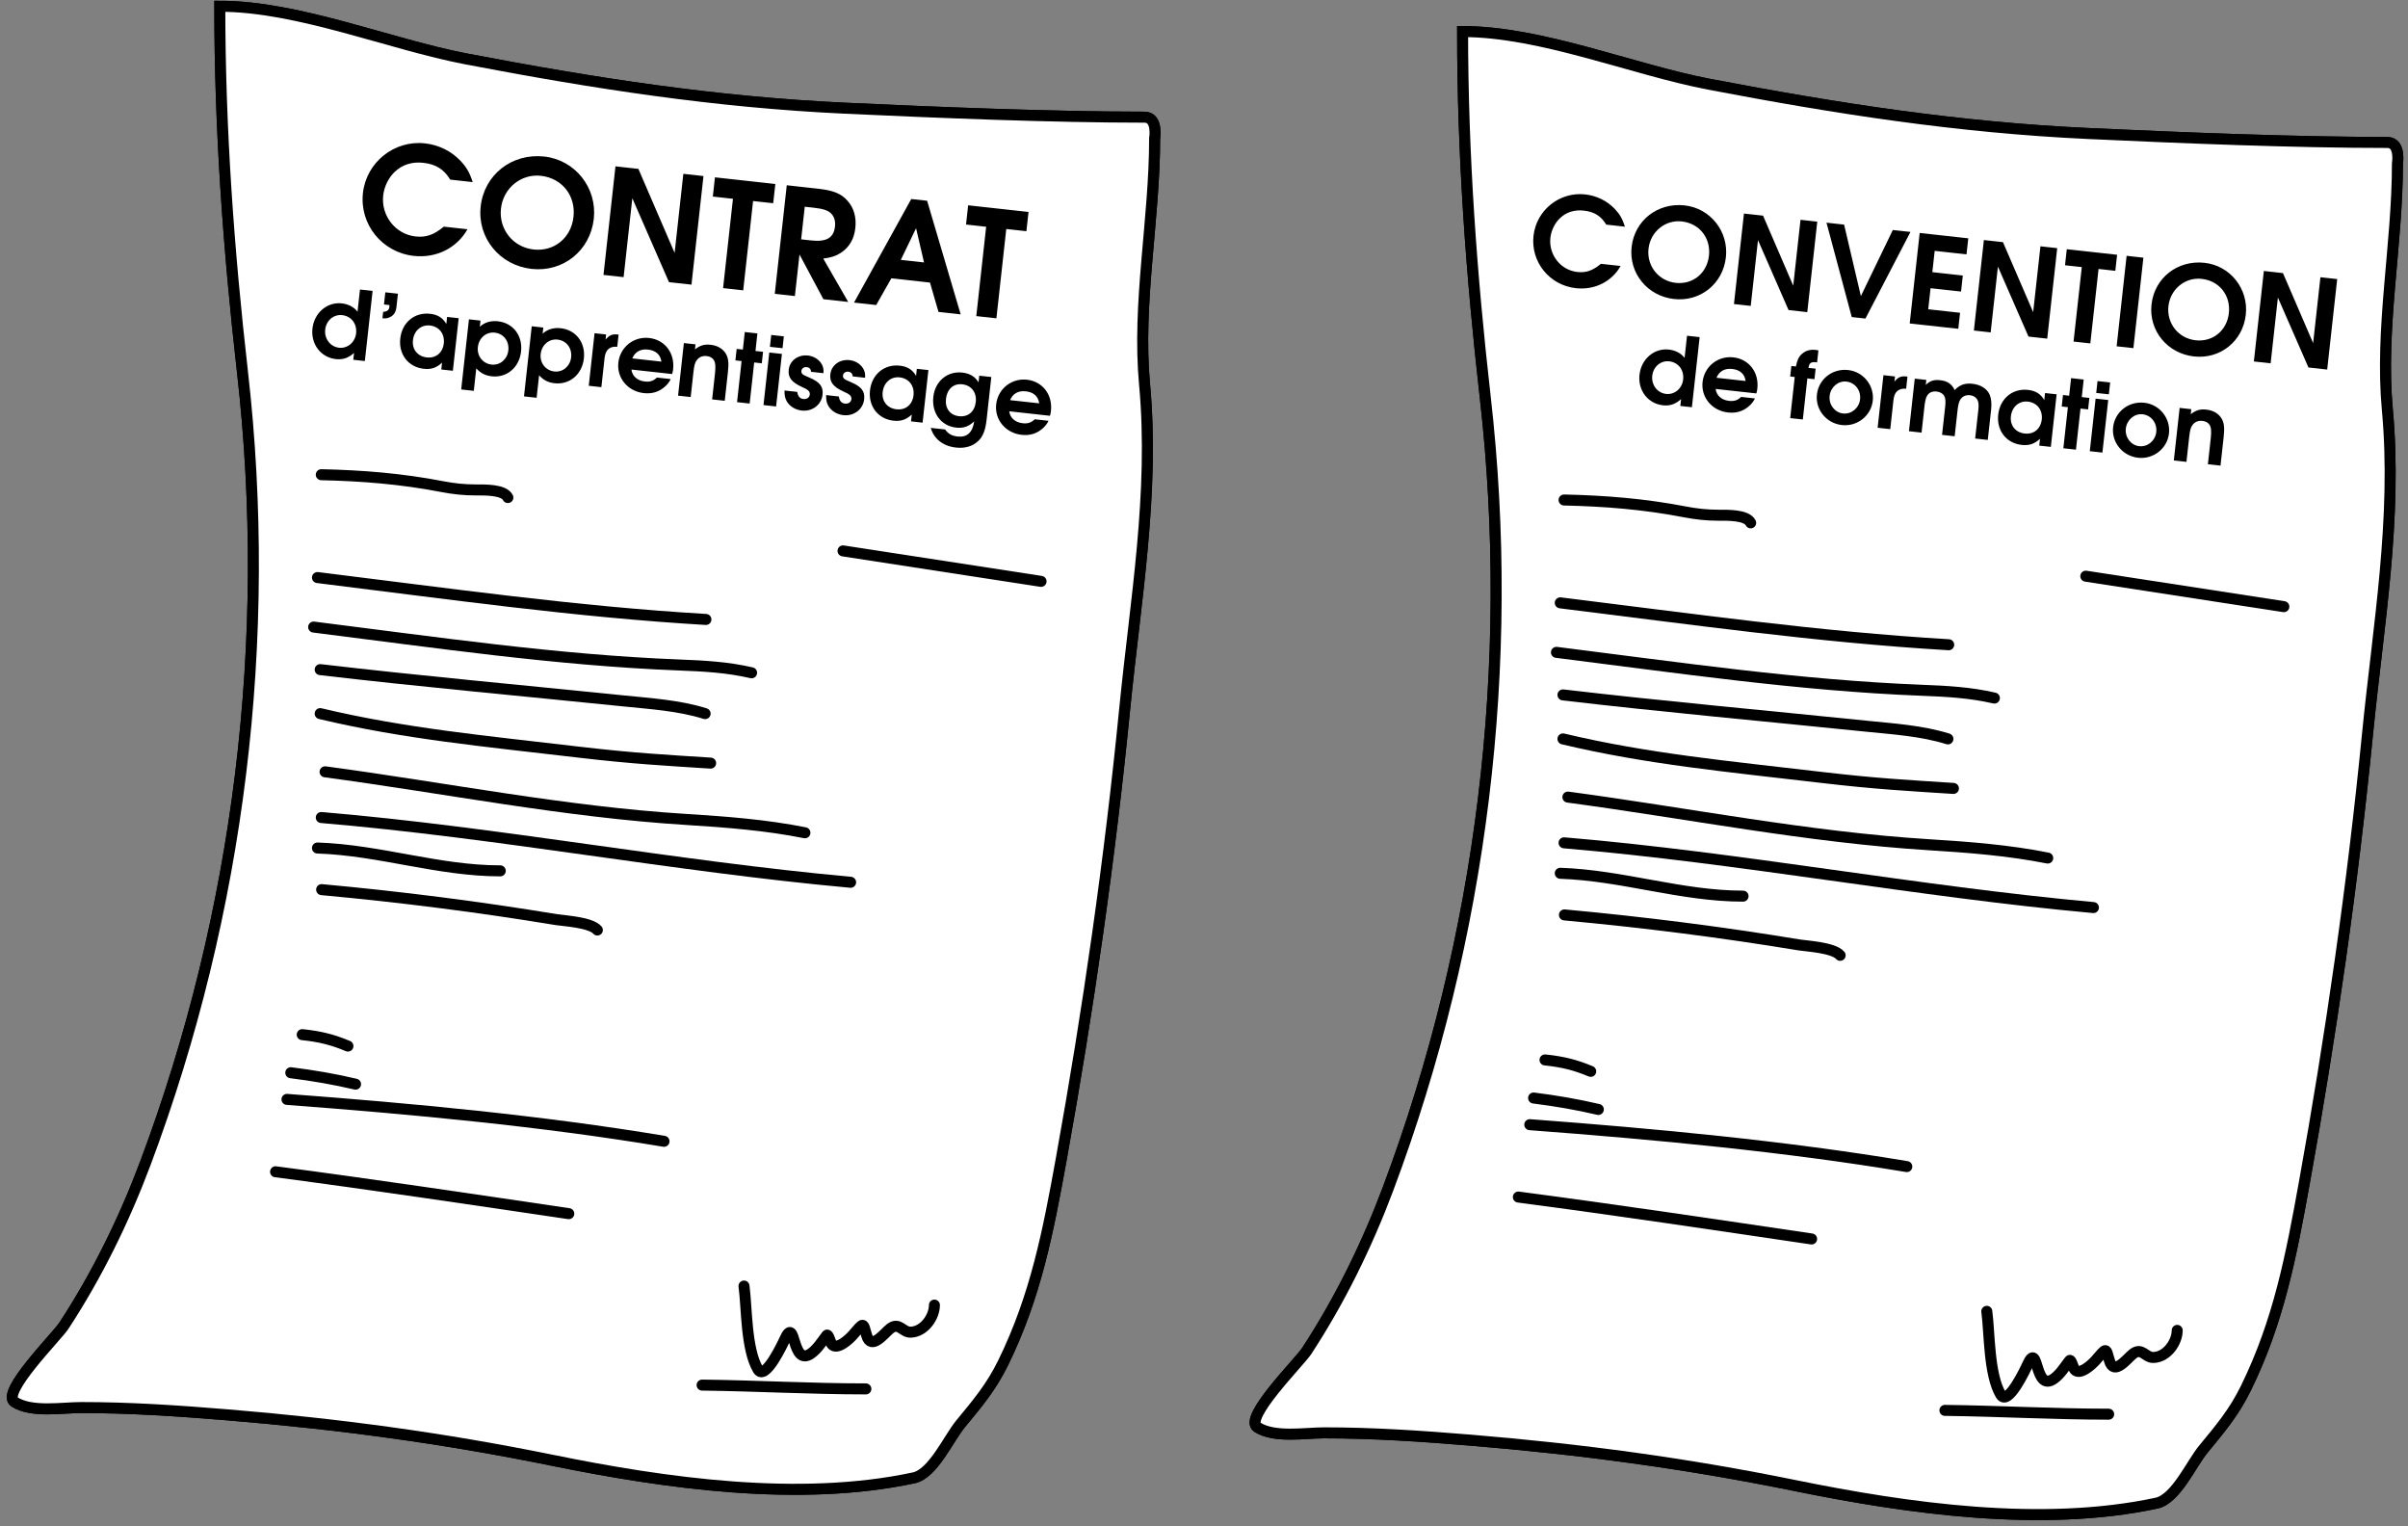<?xml version="1.0" encoding="UTF-8"?> <svg xmlns="http://www.w3.org/2000/svg" width="172" height="109" viewBox="0 0 172 109" fill="none"><rect x="0" y="0" width="172" height="109" fill="#808080" stroke="none"/> <path d="M33.298 4.208C27.857 3.169 21.311 0.448 15.7 0.448C15.7 9.206 16.328 17.867 17.32 26.566C19.491 45.624 17.114 65.124 10.38 83.081C8.866 87.118 6.926 91.07 4.561 94.68C4.043 95.47 0.023 99.472 1.041 100.12C2.269 100.901 4.434 100.52 5.8 100.52C9.308 100.52 12.745 100.752 16.24 101.04C24.143 101.691 31.627 102.693 39.418 104.279C47.495 105.925 57.084 107.295 65.275 105.539C66.647 105.245 67.758 102.717 68.615 101.68C69.83 100.209 70.801 99.061 71.655 97.32C73.995 92.547 74.882 87.877 75.814 82.721C77.722 72.172 79.281 61.319 80.334 50.644C81.094 42.939 82.473 35.209 81.754 27.446C81.218 21.663 82.474 15.695 82.474 9.888C82.474 9.888 82.729 8.368 81.754 8.368C75.144 8.368 66.972 8.034 60.376 7.728C51.09 7.297 42.474 5.96 33.298 4.208Z" fill="white" stroke="black" stroke-width="0.786" stroke-linecap="round"></path> <path d="M33.298 4.208C27.857 3.169 21.311 0.448 15.7 0.448C15.7 9.206 16.328 17.867 17.32 26.566C19.491 45.624 17.114 65.124 10.38 83.081C8.866 87.118 6.926 91.07 4.561 94.68C4.043 95.47 0.023 99.472 1.041 100.12C2.269 100.901 4.434 100.52 5.8 100.52C9.308 100.52 12.745 100.752 16.24 101.04C24.143 101.691 31.627 102.693 39.418 104.279C47.495 105.925 57.084 107.295 65.275 105.539C66.647 105.245 67.758 102.717 68.615 101.68C69.83 100.209 70.801 99.061 71.655 97.32C73.995 92.547 74.882 87.877 75.814 82.721C77.722 72.172 79.281 61.319 80.334 50.644C81.094 42.939 82.473 35.209 81.754 27.446C81.218 21.663 82.474 15.695 82.474 9.888C82.474 9.888 82.729 8.368 81.754 8.368C75.144 8.368 66.972 8.034 60.376 7.728C51.09 7.297 42.474 5.96 33.298 4.208Z" fill="white" stroke="black" stroke-width="0.786" stroke-linecap="round"></path> <path d="M22.948 33.901C25.893 33.967 28.673 34.191 31.562 34.747C32.383 34.906 33.151 34.989 33.98 34.989C34.618 34.989 35.986 34.952 36.277 35.533" stroke="black" stroke-width="0.786" stroke-linecap="round"></path> <path d="M60.215 39.342L74.361 41.518" stroke="black" stroke-width="0.786" stroke-linecap="round"></path> <path d="M22.675 41.246C31.926 42.384 41.115 43.691 50.422 44.238" stroke="black" stroke-width="0.786" stroke-linecap="round"></path> <path d="M22.403 44.782C31.069 45.866 39.738 47.147 48.473 47.488C50.267 47.557 51.943 47.644 53.686 48.047" stroke="black" stroke-width="0.786" stroke-linecap="round"></path> <path d="M22.869 47.821C30.068 48.665 37.275 49.312 44.484 50.05C46.457 50.252 48.494 50.376 50.366 50.963" stroke="black" stroke-width="0.786" stroke-linecap="round"></path> <path d="M22.869 50.963C28.872 52.395 34.654 52.927 41.332 53.713C45.26 54.175 47.582 54.293 50.759 54.498" stroke="black" stroke-width="0.786" stroke-linecap="round"></path> <path d="M23.22 55.119C31.821 56.271 40.337 57.982 49.002 58.52C51.846 58.696 54.732 58.919 57.495 59.472" stroke="black" stroke-width="0.786" stroke-linecap="round"></path> <path d="M22.948 58.383C35.624 59.455 48.107 61.858 60.759 63.008" stroke="black" stroke-width="0.786" stroke-linecap="round"></path> <path d="M22.675 60.56C27.144 60.712 31.312 62.192 35.733 62.192" stroke="black" stroke-width="0.786" stroke-linecap="round"></path> <path d="M22.974 63.533C28.601 64.05 34.178 64.758 39.754 65.678C40.242 65.758 42.187 65.857 42.668 66.418" stroke="black" stroke-width="0.786" stroke-linecap="round"></path> <path d="M21.587 73.889C22.896 74.025 23.777 74.257 24.852 74.705" stroke="black" stroke-width="0.786" stroke-linecap="round"></path> <path d="M20.771 76.609C22.356 76.807 23.875 77.067 25.396 77.425" stroke="black" stroke-width="0.786" stroke-linecap="round"></path> <path d="M20.499 78.513C29.493 79.188 38.689 80.049 47.43 81.506" stroke="black" stroke-width="0.786" stroke-linecap="round"></path> <path d="M19.683 83.682C26.679 84.602 33.65 85.643 40.629 86.674" stroke="black" stroke-width="0.786" stroke-linecap="round"></path> <path d="M50.15 98.916C54.051 98.963 57.945 99.188 61.848 99.188" stroke="black" stroke-width="0.786" stroke-linecap="round"></path> <path d="M53.143 91.843C53.353 93.401 53.28 96.339 54.14 97.797C54.652 98.665 55.939 95.901 56.044 95.666C56.875 93.816 56.504 97.701 57.948 96.648C58.402 96.318 58.715 95.801 59.052 95.364C59.162 95.22 59.304 95.86 59.414 95.999C59.782 96.459 60.668 95.625 60.91 95.349C61.73 94.412 61.622 94.405 61.908 95.379C62.232 96.48 63.166 95.203 63.585 94.88C64.227 94.387 64.458 95.156 65.051 95.137C66.019 95.106 66.744 94.04 66.744 93.203" stroke="black" stroke-width="0.786" stroke-linecap="round"></path> <path d="M122.069 6.014C116.628 4.975 110.081 2.254 104.471 2.254C104.471 11.012 105.099 19.673 106.09 28.372C108.262 47.43 105.885 66.93 99.151 84.887C97.637 88.924 95.697 92.876 93.332 96.486C92.814 97.276 88.794 101.278 89.812 101.926C91.04 102.707 93.205 102.326 94.572 102.326C98.079 102.326 101.516 102.558 105.011 102.846C112.914 103.497 120.398 104.498 128.189 106.085C136.266 107.731 145.855 109.1 154.046 107.345C155.418 107.051 156.529 104.523 157.386 103.486C158.601 102.014 159.572 100.867 160.426 99.126C162.766 94.353 163.653 89.683 164.585 84.527C166.493 73.978 168.053 63.125 169.105 52.45C169.865 44.745 171.244 37.015 170.525 29.252C169.989 23.469 171.245 17.501 171.245 11.694C171.245 11.694 171.5 10.174 170.525 10.174C163.915 10.174 155.743 9.84 149.147 9.534C139.861 9.103 131.245 7.766 122.069 6.014Z" fill="white" stroke="black" stroke-width="0.786" stroke-linecap="round"></path> <path d="M122.069 6.014C116.628 4.975 110.081 2.254 104.471 2.254C104.471 11.012 105.099 19.673 106.09 28.372C108.262 47.43 105.885 66.93 99.151 84.887C97.637 88.924 95.697 92.876 93.332 96.486C92.814 97.276 88.794 101.278 89.812 101.926C91.04 102.707 93.205 102.326 94.572 102.326C98.079 102.326 101.516 102.558 105.011 102.846C112.914 103.497 120.398 104.498 128.189 106.085C136.266 107.731 145.855 109.1 154.046 107.345C155.418 107.051 156.529 104.523 157.386 103.486C158.601 102.014 159.572 100.867 160.426 99.126C162.766 94.353 163.653 89.683 164.585 84.527C166.493 73.978 168.053 63.125 169.105 52.45C169.865 44.745 171.244 37.015 170.525 29.252C169.989 23.469 171.245 17.501 171.245 11.694C171.245 11.694 171.5 10.174 170.525 10.174C163.915 10.174 155.743 9.84 149.147 9.534C139.861 9.103 131.245 7.766 122.069 6.014Z" fill="white" stroke="black" stroke-width="0.786" stroke-linecap="round"></path> <path d="M111.719 35.707C114.664 35.773 117.444 35.996 120.333 36.553C121.154 36.712 121.922 36.795 122.751 36.795C123.389 36.795 124.757 36.758 125.048 37.339" stroke="black" stroke-width="0.786" stroke-linecap="round"></path> <path d="M148.986 41.148L163.132 43.324" stroke="black" stroke-width="0.786" stroke-linecap="round"></path> <path d="M111.447 43.052C120.697 44.191 129.886 45.497 139.193 46.044" stroke="black" stroke-width="0.786" stroke-linecap="round"></path> <path d="M111.174 46.588C119.84 47.672 128.509 48.953 137.244 49.294C139.038 49.364 140.714 49.45 142.457 49.853" stroke="black" stroke-width="0.786" stroke-linecap="round"></path> <path d="M111.64 49.627C118.839 50.471 126.046 51.118 133.255 51.856C135.228 52.058 137.265 52.182 139.137 52.769" stroke="black" stroke-width="0.786" stroke-linecap="round"></path> <path d="M111.64 52.769C117.643 54.202 123.425 54.733 130.103 55.519C134.031 55.981 136.353 56.099 139.53 56.305" stroke="black" stroke-width="0.786" stroke-linecap="round"></path> <path d="M111.991 56.925C120.592 58.077 129.108 59.788 137.773 60.326C140.617 60.502 143.503 60.725 146.266 61.278" stroke="black" stroke-width="0.786" stroke-linecap="round"></path> <path d="M111.719 60.19C124.395 61.261 136.878 63.664 149.53 64.814" stroke="black" stroke-width="0.786" stroke-linecap="round"></path> <path d="M111.447 62.365C115.915 62.518 120.083 63.998 124.504 63.998" stroke="black" stroke-width="0.786" stroke-linecap="round"></path> <path d="M111.745 65.339C117.372 65.857 122.949 66.564 128.525 67.484C129.013 67.564 130.958 67.663 131.439 68.224" stroke="black" stroke-width="0.786" stroke-linecap="round"></path> <path d="M110.358 75.695C111.668 75.831 112.548 76.063 113.623 76.511" stroke="black" stroke-width="0.786" stroke-linecap="round"></path> <path d="M109.542 78.415C111.127 78.613 112.646 78.874 114.167 79.231" stroke="black" stroke-width="0.786" stroke-linecap="round"></path> <path d="M109.27 80.319C118.264 80.994 127.46 81.855 136.201 83.312" stroke="black" stroke-width="0.786" stroke-linecap="round"></path> <path d="M108.454 85.488C115.45 86.408 122.421 87.449 129.4 88.481" stroke="black" stroke-width="0.786" stroke-linecap="round"></path> <path d="M138.921 100.722C142.822 100.769 146.716 100.994 150.619 100.994" stroke="black" stroke-width="0.786" stroke-linecap="round"></path> <path d="M141.914 93.649C142.124 95.207 142.051 98.145 142.911 99.603C143.423 100.471 144.71 97.707 144.815 97.472C145.646 95.623 145.275 99.507 146.719 98.454C147.173 98.124 147.486 97.607 147.823 97.17C147.933 97.027 148.075 97.666 148.185 97.805C148.553 98.265 149.439 97.431 149.681 97.155C150.501 96.219 150.393 96.212 150.679 97.185C151.003 98.286 151.937 97.009 152.356 96.686C152.997 96.193 153.229 96.962 153.822 96.943C154.79 96.912 155.515 95.846 155.515 95.009" stroke="black" stroke-width="0.786" stroke-linecap="round"></path> <path d="M31.702 16.186L33.392 16.372C32.627 17.722 31.155 18.451 29.56 18.275C27.294 18.025 25.676 16.03 25.924 13.785C26.166 11.592 28.159 9.995 30.352 10.238C31.328 10.345 32.224 10.784 32.881 11.473C33.328 11.947 33.542 12.321 33.764 13.004L32.158 12.827C31.709 12.087 31.133 11.726 30.23 11.626C29.433 11.538 28.739 11.759 28.206 12.263C27.756 12.681 27.441 13.325 27.371 13.955C27.211 15.403 28.244 16.728 29.681 16.887C30.426 16.969 30.989 16.776 31.702 16.186ZM38.88 11.18C41.084 11.423 42.659 13.413 42.414 15.627C42.164 17.893 40.228 19.453 37.973 19.204C35.696 18.953 34.086 16.991 34.334 14.745C34.584 12.479 36.561 10.923 38.88 11.18ZM38.633 12.554C37.216 12.398 35.944 13.436 35.783 14.895C35.619 16.374 36.646 17.656 38.115 17.818C39.584 17.98 40.798 16.988 40.964 15.488C41.132 13.966 40.144 12.721 38.633 12.554ZM43.106 19.633L43.962 11.879L45.599 12.06L48.187 18.059L48.81 12.414L50.248 12.573L49.391 20.327L47.786 20.15L45.166 14.157L44.544 19.792L43.106 19.633ZM51.649 20.576L52.354 14.197L50.916 14.038L51.068 12.664L55.381 13.14L55.229 14.514L53.791 14.356L53.087 20.735L51.649 20.576ZM55.341 20.984L56.197 13.23L58.432 13.477C59.523 13.597 60.072 13.817 60.536 14.336C60.989 14.842 61.181 15.512 61.095 16.288C61.008 17.075 60.656 17.673 60.05 18.063C59.695 18.289 59.398 18.384 58.805 18.467L60.587 21.564L58.814 21.368L57.106 18.173L56.778 21.143L55.341 20.984ZM57.225 17.093L57.928 17.17C59.041 17.293 59.552 16.988 59.643 16.17C59.686 15.782 59.584 15.452 59.344 15.224C59.133 15.02 58.773 14.906 58.123 14.834L57.483 14.763L57.225 17.093ZM61.002 21.609L65.09 14.212L66.223 14.337L68.62 22.451L67.035 22.276L66.427 20.18L63.668 19.875L62.586 21.784L61.002 21.609ZM64.344 18.559L66.002 18.742L65.433 16.3L64.344 18.559ZM69.735 22.574L70.439 16.194L69.002 16.035L69.154 14.661L73.466 15.137L73.314 16.512L71.877 16.353L71.172 22.733L69.735 22.574Z" fill="black"></path> <path d="M26.614 20.776L26.061 25.784L25.234 25.693L25.288 25.205C24.877 25.571 24.493 25.7 23.985 25.644C22.921 25.526 22.195 24.582 22.318 23.464C22.443 22.339 23.367 21.549 24.417 21.665C24.891 21.718 25.306 21.942 25.538 22.262L25.713 20.676L26.614 20.776ZM24.441 22.505C23.831 22.437 23.301 22.886 23.229 23.537C23.157 24.194 23.595 24.764 24.218 24.833C24.828 24.9 25.365 24.445 25.436 23.801C25.511 23.123 25.091 22.576 24.441 22.505ZM27.427 21.744L27.523 20.876L28.424 20.976L28.319 21.924C28.276 22.318 28.106 22.553 27.783 22.681C27.625 22.74 27.515 22.748 27.318 22.726L27.368 22.272C27.659 22.25 27.787 22.147 27.812 21.917C27.816 21.883 27.821 21.835 27.82 21.787L27.427 21.744ZM32.763 22.724L32.348 26.478L31.521 26.387L31.575 25.899C31.171 26.273 30.794 26.396 30.265 26.337C29.167 26.216 28.465 25.308 28.59 24.177C28.716 23.032 29.608 22.286 30.719 22.409C31.261 22.469 31.615 22.686 31.881 23.134L31.936 22.633L32.763 22.724ZM30.709 23.245C30.079 23.175 29.57 23.62 29.496 24.297C29.423 24.955 29.828 25.452 30.485 25.525C31.136 25.597 31.626 25.191 31.7 24.52C31.775 23.843 31.367 23.317 30.709 23.245ZM32.942 27.813L33.495 22.805L34.321 22.896L34.273 23.337C34.602 23.023 35.056 22.888 35.565 22.944C36.649 23.064 37.344 23.971 37.219 25.102C37.094 26.241 36.208 26.994 35.124 26.874C34.663 26.823 34.332 26.649 34.02 26.306L33.843 27.912L32.942 27.813ZM35.338 23.756C34.728 23.689 34.206 24.132 34.133 24.789C34.063 25.426 34.49 25.967 35.113 26.036C35.716 26.102 36.239 25.659 36.309 25.022C36.382 24.365 35.975 23.826 35.338 23.756ZM37.428 28.308L37.981 23.3L38.808 23.392L38.76 23.832C39.089 23.519 39.543 23.384 40.051 23.44C41.136 23.559 41.831 24.466 41.706 25.598C41.58 26.736 40.695 27.489 39.611 27.369C39.15 27.319 38.819 27.145 38.507 26.802L38.33 28.408L37.428 28.308ZM39.825 24.252C39.215 24.184 38.692 24.627 38.62 25.285C38.549 25.922 38.977 26.462 39.6 26.531C40.203 26.598 40.725 26.155 40.796 25.518C40.868 24.861 40.462 24.322 39.825 24.252ZM42.054 27.55L42.468 23.796L43.295 23.887L43.255 24.253C43.531 23.927 43.732 23.846 44.118 23.889L44.186 23.896L44.09 24.764C43.546 24.717 43.25 24.98 43.185 25.562L42.955 27.65L42.054 27.55ZM48.008 26.712L45.101 26.391C45.159 26.857 45.521 27.185 46.056 27.244C46.429 27.286 46.664 27.209 46.924 26.963L47.907 27.072C47.825 27.255 47.713 27.4 47.551 27.56C47.107 27.978 46.602 28.142 45.985 28.073C44.84 27.947 44.047 26.995 44.168 25.897C44.29 24.793 45.261 24.015 46.365 24.137C47.483 24.261 48.209 25.205 48.08 26.37C48.065 26.506 48.05 26.587 48.008 26.712ZM45.162 25.595L47.242 25.825C47.18 25.331 46.843 25.027 46.288 24.965C45.752 24.906 45.358 25.123 45.162 25.595ZM48.433 28.255L48.848 24.5L49.681 24.592L49.642 24.951C50.01 24.663 50.315 24.573 50.748 24.621C51.284 24.68 51.681 24.93 51.884 25.329C52.035 25.641 52.062 25.959 51.99 26.61L51.767 28.623L50.866 28.523L51.069 26.687C51.126 26.172 51.102 25.888 50.985 25.71C50.879 25.548 50.711 25.454 50.481 25.428C50.183 25.395 49.931 25.498 49.77 25.72C49.642 25.884 49.584 26.098 49.53 26.585L49.335 28.354L48.433 28.255ZM52.646 28.72L52.97 25.785L52.529 25.737L52.62 24.917L53.061 24.965L53.199 23.712L54.1 23.811L53.962 25.065L54.504 25.125L54.413 25.945L53.871 25.885L53.547 28.819L52.646 28.72ZM54.535 28.928L54.949 25.174L55.851 25.274L55.436 29.028L54.535 28.928ZM54.994 24.768L55.088 23.921L55.989 24.02L55.896 24.867L54.994 24.768ZM56.037 27.887L56.945 27.987C56.998 28.316 57.132 28.468 57.396 28.497C57.633 28.523 57.82 28.386 57.843 28.176C57.857 28.054 57.807 27.945 57.706 27.866C57.618 27.794 57.586 27.777 57.259 27.624C56.535 27.29 56.278 26.947 56.339 26.398C56.41 25.754 57.007 25.312 57.712 25.39C58.098 25.433 58.446 25.636 58.653 25.94C58.794 26.154 58.841 26.345 58.821 26.651L57.94 26.554C57.921 26.353 57.81 26.238 57.621 26.217C57.424 26.195 57.26 26.314 57.24 26.497C57.228 26.606 57.279 26.7 57.388 26.767C57.479 26.819 57.479 26.819 57.832 26.974C58.565 27.288 58.817 27.618 58.754 28.187C58.675 28.905 58.023 29.403 57.271 29.32C56.803 29.268 56.393 29.01 56.193 28.652C56.073 28.433 56.032 28.243 56.037 27.887ZM59.008 28.215L59.916 28.316C59.969 28.644 60.103 28.796 60.368 28.825C60.605 28.851 60.791 28.714 60.815 28.504C60.828 28.382 60.778 28.273 60.677 28.194C60.589 28.122 60.557 28.105 60.231 27.952C59.506 27.619 59.249 27.275 59.31 26.726C59.381 26.082 59.978 25.64 60.683 25.718C61.069 25.761 61.417 25.964 61.624 26.268C61.765 26.482 61.812 26.673 61.792 26.979L60.911 26.882C60.892 26.681 60.782 26.566 60.592 26.545C60.395 26.523 60.231 26.642 60.211 26.825C60.199 26.934 60.251 27.029 60.36 27.096C60.45 27.147 60.45 27.147 60.803 27.302C61.537 27.616 61.788 27.946 61.726 28.515C61.646 29.234 60.995 29.731 60.242 29.648C59.775 29.596 59.364 29.338 59.164 28.98C59.044 28.761 59.003 28.571 59.008 28.215ZM66.315 26.429L65.9 30.183L65.073 30.092L65.127 29.604C64.723 29.978 64.346 30.101 63.817 30.043C62.719 29.921 62.017 29.014 62.142 27.882C62.268 26.737 63.16 25.992 64.271 26.114C64.813 26.174 65.167 26.392 65.433 26.84L65.488 26.338L66.315 26.429ZM64.261 26.95C63.631 26.881 63.122 27.325 63.048 28.003C62.975 28.66 63.38 29.157 64.037 29.23C64.688 29.302 65.178 28.896 65.252 28.226C65.327 27.548 64.919 27.023 64.261 26.95ZM69.947 26.83L70.808 26.925L70.472 29.968C70.389 30.714 70.216 31.161 69.886 31.481C69.487 31.869 68.94 32.035 68.283 31.962C67.361 31.861 66.705 31.342 66.483 30.557L67.507 30.67C67.739 30.99 67.984 31.127 68.404 31.173C69.075 31.247 69.464 30.893 69.587 30.09C69.189 30.464 68.818 30.595 68.289 30.537C67.219 30.418 66.538 29.5 66.666 28.341C66.789 27.229 67.666 26.489 68.73 26.607C69.272 26.667 69.652 26.894 69.895 27.305L69.947 26.83ZM68.727 27.443C68.11 27.375 67.646 27.79 67.57 28.482C67.494 29.166 67.859 29.652 68.503 29.723C69.153 29.795 69.623 29.394 69.699 28.703C69.774 28.025 69.384 27.516 68.727 27.443ZM74.996 29.693L72.088 29.372C72.147 29.838 72.508 30.166 73.044 30.225C73.416 30.266 73.651 30.189 73.912 29.943L74.894 30.052C74.812 30.235 74.7 30.38 74.538 30.541C74.094 30.958 73.589 31.122 72.973 31.054C71.827 30.927 71.034 29.975 71.155 28.878C71.277 27.773 72.248 26.995 73.352 27.117C74.471 27.241 75.196 28.185 75.067 29.351C75.053 29.486 75.037 29.567 74.996 29.693ZM72.149 28.576L74.229 28.805C74.167 28.312 73.83 28.007 73.275 27.946C72.739 27.886 72.345 28.104 72.149 28.576Z" fill="black"></path> <path d="M114.351 18.84L115.759 18.995C115.121 20.12 113.895 20.728 112.566 20.581C110.677 20.372 109.33 18.71 109.536 16.839C109.738 15.011 111.398 13.681 113.226 13.883C114.039 13.973 114.786 14.339 115.334 14.912C115.706 15.308 115.884 15.619 116.069 16.189L114.731 16.041C114.357 15.424 113.877 15.123 113.125 15.04C112.46 14.967 111.882 15.151 111.438 15.571C111.063 15.919 110.8 16.456 110.742 16.981C110.609 18.188 111.469 19.292 112.667 19.424C113.288 19.492 113.757 19.332 114.351 18.84ZM120.333 14.668C122.169 14.871 123.481 16.529 123.278 18.374C123.069 20.263 121.456 21.563 119.576 21.355C117.679 21.146 116.337 19.511 116.544 17.639C116.752 15.751 118.4 14.455 120.333 14.668ZM120.126 15.813C118.946 15.683 117.886 16.549 117.751 17.764C117.615 18.997 118.471 20.065 119.695 20.2C120.919 20.335 121.931 19.509 122.069 18.258C122.209 16.991 121.386 15.953 120.126 15.813ZM123.854 21.713L124.568 15.251L125.932 15.401L128.088 20.401L128.608 15.697L129.805 15.829L129.092 22.291L127.754 22.143L125.571 17.149L125.052 21.845L123.854 21.713ZM132.268 22.642L130.463 15.902L131.722 16.041L132.92 21.147L135.202 16.425L136.461 16.564L133.247 22.75L132.268 22.642ZM136.407 23.099L137.12 16.637L140.592 17.02L140.465 18.166L138.192 17.915L138.024 19.436L140.201 19.677L140.074 20.822L137.897 20.582L137.731 22.086L140.004 22.337L139.878 23.482L136.407 23.099ZM140.992 23.605L141.706 17.143L143.07 17.294L145.226 22.294L145.745 17.59L146.943 17.722L146.23 24.184L144.892 24.036L142.709 19.042L142.19 23.738L140.992 23.605ZM148.111 24.392L148.699 19.075L147.501 18.943L147.627 17.797L151.221 18.194L151.094 19.34L149.897 19.207L149.309 24.524L148.111 24.392ZM151.188 24.731L151.901 18.269L153.099 18.402L152.386 24.863L151.188 24.731ZM157.469 18.769C159.305 18.972 160.618 20.63 160.414 22.475C160.205 24.364 158.593 25.664 156.713 25.456C154.815 25.247 153.473 23.612 153.68 21.741C153.889 19.852 155.536 18.556 157.469 18.769ZM157.263 19.915C156.082 19.784 155.022 20.65 154.888 21.865C154.752 23.098 155.607 24.166 156.831 24.301C158.056 24.436 159.067 23.61 159.205 22.36C159.345 21.092 158.522 20.054 157.263 19.915ZM160.99 25.814L161.704 19.352L163.068 19.503L165.224 24.502L165.744 19.798L166.942 19.93L166.228 26.392L164.89 26.244L162.707 21.25L162.188 25.946L160.99 25.814Z" fill="black"></path> <path d="M121.403 24.075L120.85 29.083L120.023 28.992L120.077 28.504C119.666 28.87 119.282 28.999 118.774 28.943C117.71 28.825 116.984 27.881 117.107 26.763C117.232 25.638 118.156 24.848 119.206 24.964C119.68 25.017 120.095 25.241 120.327 25.561L120.502 23.976L121.403 24.075ZM119.23 25.804C118.62 25.736 118.09 26.185 118.018 26.836C117.946 27.493 118.384 28.063 119.007 28.132C119.617 28.199 120.154 27.744 120.225 27.1C120.3 26.423 119.881 25.875 119.23 25.804ZM125.452 28.096L122.545 27.775C122.603 28.241 122.965 28.569 123.5 28.628C123.873 28.669 124.108 28.592 124.368 28.346L125.351 28.455C125.269 28.638 125.157 28.783 124.995 28.944C124.551 29.361 124.046 29.525 123.429 29.457C122.284 29.331 121.491 28.379 121.612 27.281C121.734 26.176 122.705 25.398 123.809 25.52C124.927 25.644 125.653 26.588 125.524 27.754C125.509 27.89 125.494 27.97 125.452 28.096ZM122.606 26.979L124.686 27.209C124.624 26.715 124.287 26.41 123.731 26.349C123.196 26.29 122.802 26.507 122.606 26.979ZM127.871 29.858L128.195 26.924L127.87 26.888L127.953 26.136L128.278 26.172C128.38 25.689 128.478 25.481 128.699 25.285C128.958 25.047 129.285 24.945 129.665 24.987C129.726 24.994 129.78 25 129.887 25.026L129.792 25.88L129.697 25.869C129.352 25.831 129.224 25.933 129.18 26.271L129.688 26.328L129.605 27.08L129.097 27.024L128.773 29.958L127.871 29.858ZM132.009 26.426C133.1 26.547 133.89 27.532 133.77 28.617C133.651 29.694 132.66 30.476 131.562 30.355C130.457 30.233 129.66 29.253 129.779 28.176C129.9 27.078 130.884 26.302 132.009 26.426ZM131.884 27.249C131.301 27.185 130.757 27.646 130.688 28.269C130.618 28.9 131.05 29.462 131.646 29.528C132.249 29.594 132.793 29.14 132.862 28.516C132.933 27.873 132.501 27.317 131.884 27.249ZM134.116 30.548L134.531 26.794L135.358 26.885L135.317 27.251C135.593 26.925 135.794 26.844 136.181 26.887L136.248 26.894L136.153 27.762C135.609 27.715 135.312 27.977 135.248 28.56L135.018 30.648L134.116 30.548ZM136.353 30.795L136.768 27.041L137.594 27.132L137.556 27.485C137.855 27.195 138.14 27.103 138.58 27.152C139.102 27.209 139.408 27.415 139.62 27.857C139.97 27.484 140.355 27.348 140.884 27.406C141.474 27.471 141.923 27.754 142.116 28.18C142.23 28.447 142.272 28.815 142.224 29.248L141.984 31.417L141.083 31.317L141.311 29.257C141.353 28.871 141.322 28.655 141.209 28.498C141.103 28.343 140.928 28.248 140.711 28.224C140.42 28.192 140.175 28.302 140.026 28.532C139.926 28.693 139.869 28.899 139.824 29.306L139.619 31.156L138.718 31.056L138.946 28.996C138.986 28.63 138.957 28.401 138.857 28.245C138.751 28.09 138.556 27.986 138.326 27.96C138.008 27.925 137.768 28.043 137.631 28.295C137.553 28.438 137.498 28.685 137.459 29.044L137.254 30.895L136.353 30.795ZM146.902 28.16L146.488 31.914L145.661 31.823L145.715 31.335C145.31 31.709 144.933 31.832 144.404 31.773C143.306 31.652 142.604 30.745 142.729 29.613C142.856 28.468 143.747 27.722 144.859 27.845C145.401 27.905 145.754 28.122 146.02 28.57L146.075 28.069L146.902 28.16ZM144.849 28.681C144.218 28.611 143.71 29.056 143.635 29.733C143.562 30.391 143.967 30.888 144.624 30.961C145.275 31.033 145.765 30.627 145.84 29.956C145.914 29.279 145.506 28.753 144.849 28.681ZM147.382 32.013L147.706 29.079L147.266 29.03L147.356 28.21L147.797 28.259L147.935 27.005L148.836 27.105L148.698 28.358L149.24 28.418L149.15 29.238L148.607 29.178L148.283 32.112L147.382 32.013ZM149.271 32.222L149.686 28.467L150.587 28.567L150.172 32.321L149.271 32.222ZM149.73 28.061L149.824 27.214L150.725 27.313L150.632 28.16L149.73 28.061ZM153.166 28.763C154.257 28.883 155.047 29.869 154.927 30.953C154.808 32.031 153.817 32.813 152.719 32.691C151.614 32.569 150.817 31.59 150.936 30.512C151.057 29.415 152.041 28.638 153.166 28.763ZM153.041 29.586C152.458 29.521 151.914 29.982 151.845 30.606C151.775 31.236 152.207 31.798 152.803 31.864C153.406 31.931 153.95 31.476 154.019 30.853C154.09 30.209 153.658 29.654 153.041 29.586ZM155.273 32.885L155.688 29.13L156.521 29.222L156.482 29.581C156.85 29.293 157.155 29.203 157.588 29.251C158.124 29.31 158.521 29.56 158.724 29.959C158.875 30.271 158.901 30.59 158.83 31.24L158.607 33.253L157.706 33.153L157.909 31.317C157.966 30.802 157.942 30.518 157.825 30.34C157.719 30.178 157.551 30.084 157.321 30.058C157.023 30.025 156.771 30.128 156.609 30.35C156.482 30.514 156.424 30.727 156.37 31.215L156.175 32.984L155.273 32.885Z" fill="black"></path> </svg> 